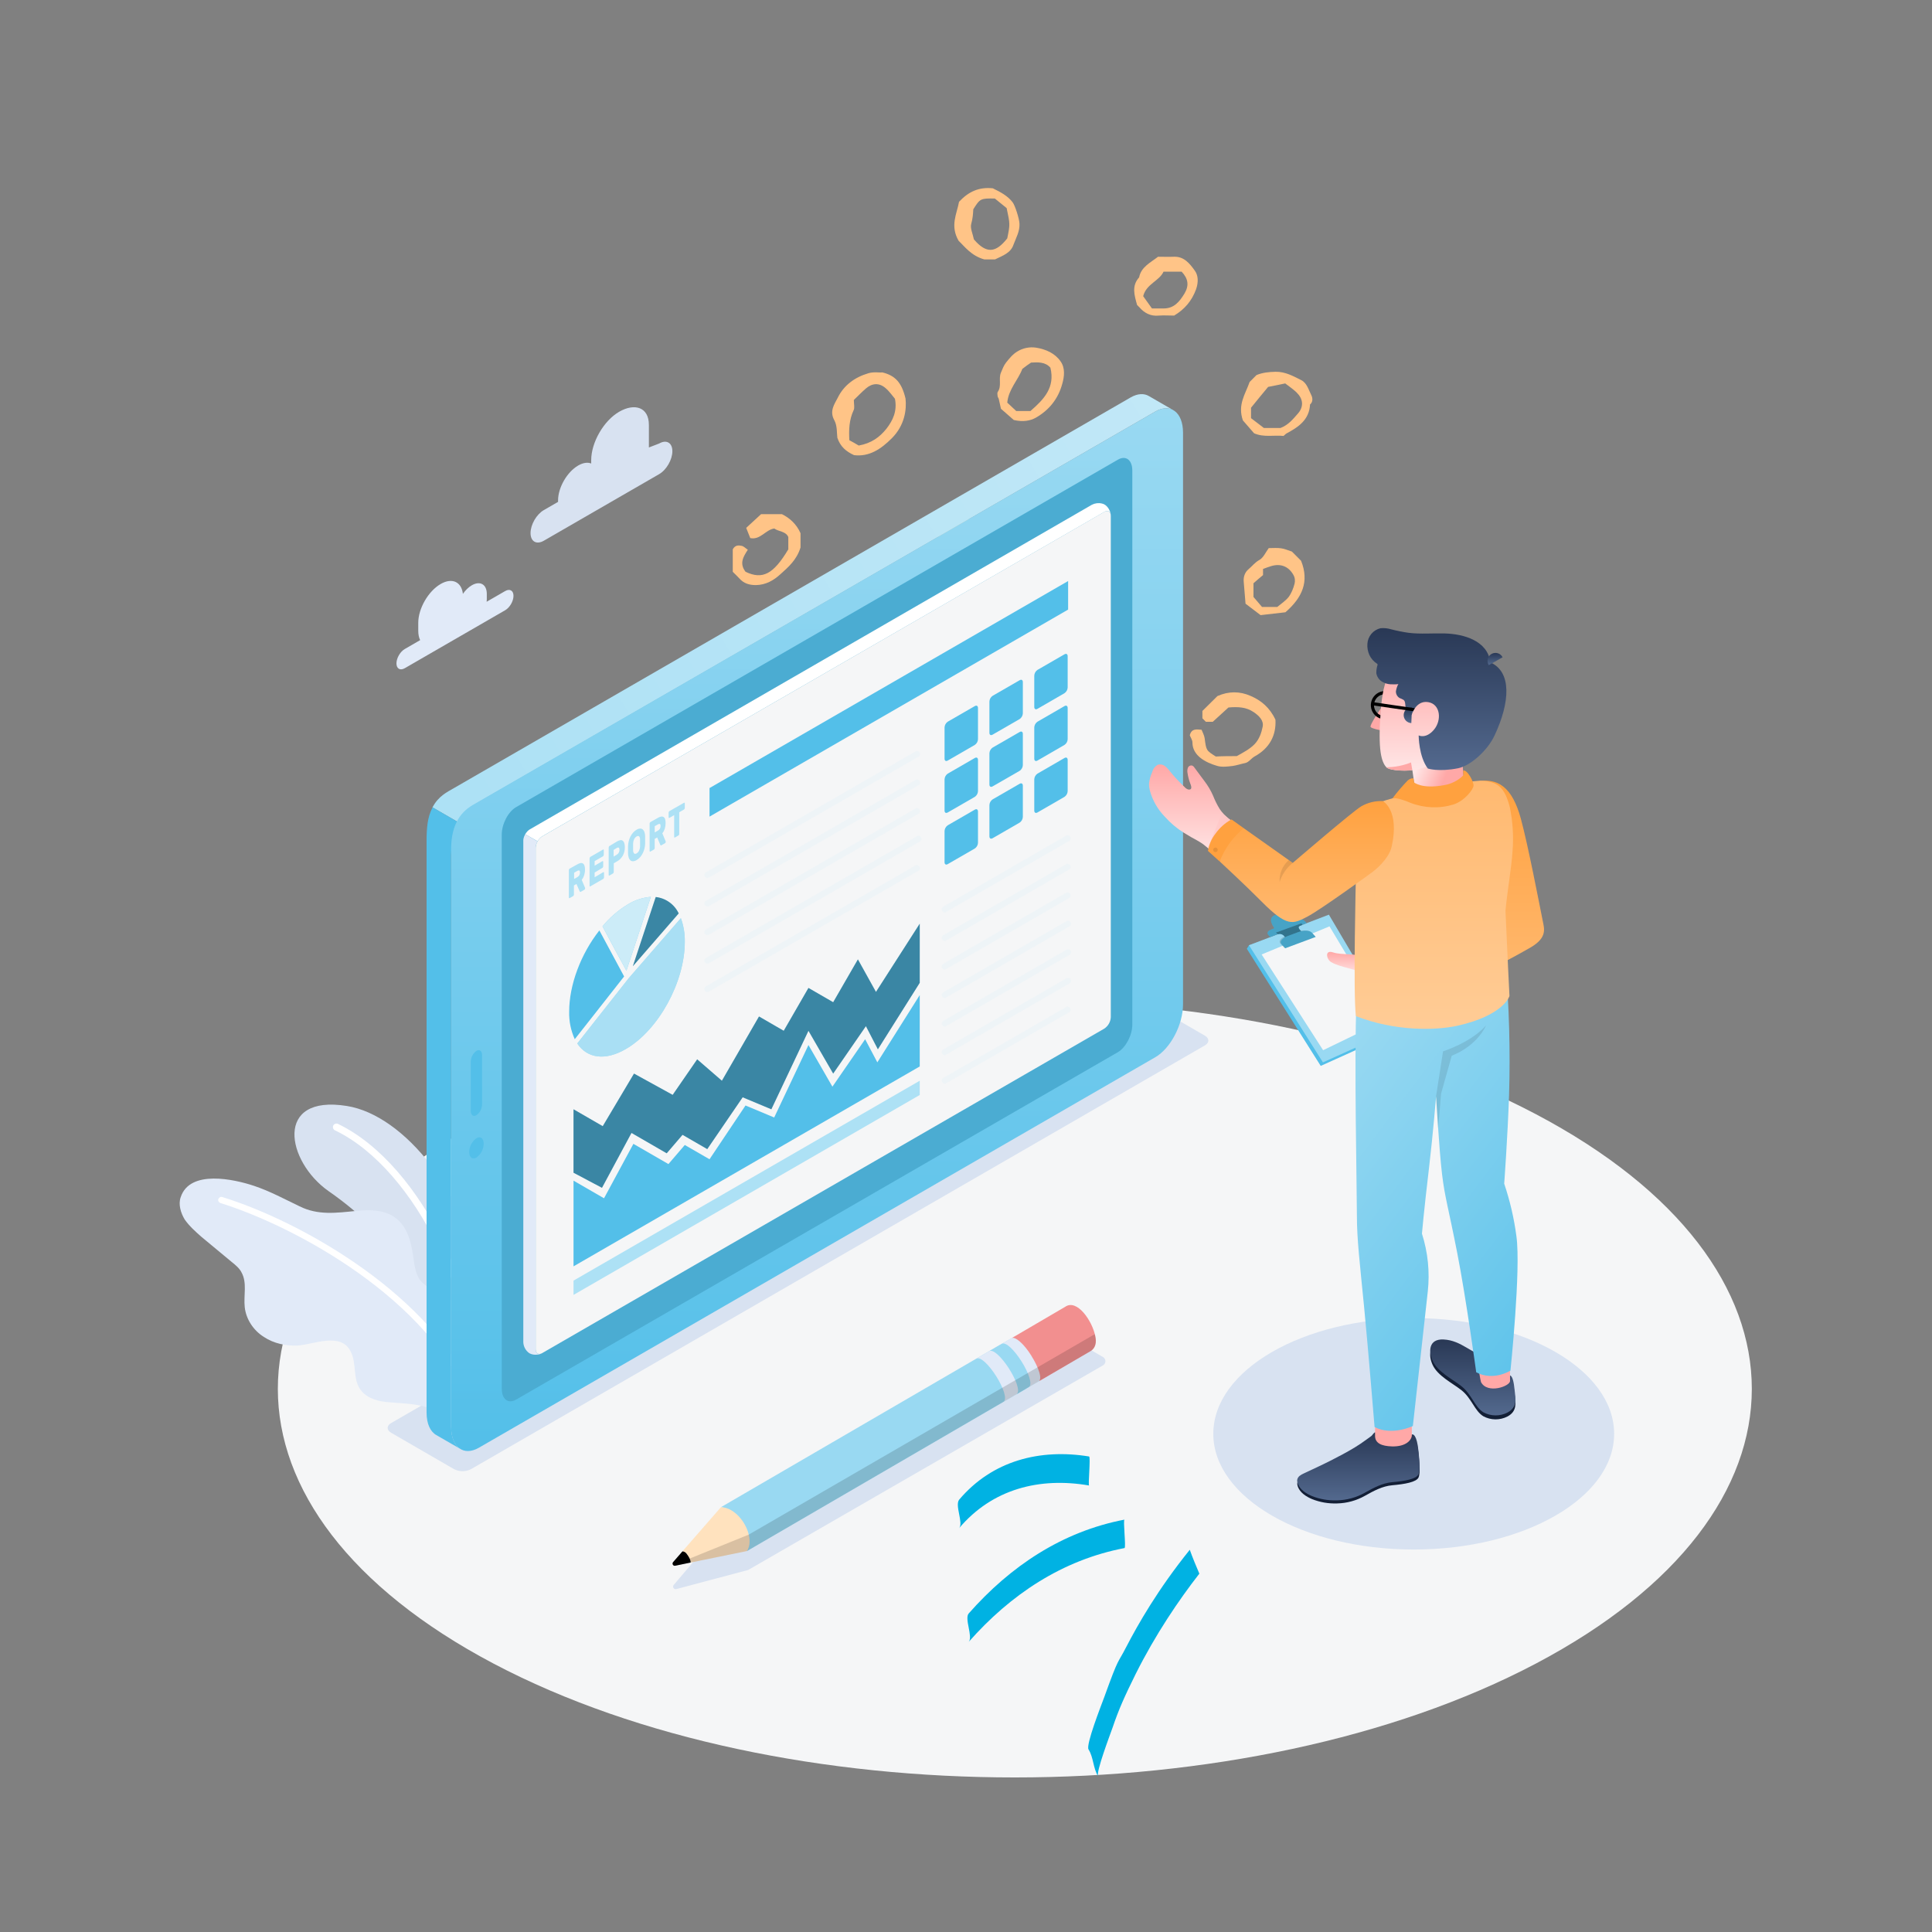 <svg width="1000" height="1000" viewBox="0 0 1000 1000" fill="none" xmlns="http://www.w3.org/2000/svg">
<rect x="0" y="0" width="1000" height="1000" fill="#808080" stroke="none"/>
<path fill-rule="evenodd" clip-rule="evenodd" d="M468.695 206.287C469.327 211.998 468.274 220.141 461.639 226.804C455.952 232.515 449.843 236.534 442.049 235.582C437.942 233.678 434.993 231.246 433.413 226.593C433.097 224.16 433.413 220.353 431.833 217.497C429.2 212.738 431.938 209.143 433.623 205.864C436.783 199.413 442.365 195.288 449.527 193.173C452.476 192.327 455.214 192.962 456.689 192.75C463.219 194.337 466.694 197.826 468.695 206.287ZM444.471 230.611C451.001 229.448 455.32 226.275 458.795 221.939C462.166 217.603 464.483 212.738 463.219 206.393C461.85 204.807 460.375 202.586 458.374 200.893C455.109 198.038 451.423 198.25 448.158 201.105C445.946 203.009 443.945 205.124 441.944 207.027C441.944 209.037 442.47 211.046 441.838 212.315C439.521 217.286 439.311 222.362 439.627 227.862C441.312 228.708 442.997 229.765 444.471 230.611Z" fill="#FFC487"/>
<path fill-rule="evenodd" clip-rule="evenodd" d="M640.159 391.363C643.529 389.459 646.689 387.873 649.322 385.229C651.85 382.585 652.903 379.306 653.535 376.24C654.272 372.961 651.639 370.423 648.796 368.519C645.004 365.981 640.896 365.77 635.841 366.193C633.419 368.413 630.575 370.952 627.731 373.596C626.573 373.596 625.309 373.596 624.15 373.596C623.518 372.961 622.886 372.326 622.36 371.798C622.36 370.529 622.36 369.259 622.36 367.99C624.993 365.346 627.731 362.703 630.154 360.27C635.946 357.732 641.634 357.732 647.216 360.164C652.692 362.491 657.221 366.193 660.17 372.538C660.592 380.576 657.221 387.238 649.322 391.574C647.637 392.526 646.268 394.641 644.477 394.959C642.371 395.382 640.264 396.122 638.158 396.439C635.525 396.756 632.576 397.179 630.048 396.439C623.834 394.641 617.199 391.046 617.199 384.277C617.199 383.008 616.251 381.739 615.83 380.576C616.778 376.98 619.305 377.509 621.939 377.72C622.465 379.095 623.308 380.576 623.518 382.056C624.361 388.402 624.256 388.402 629.311 391.574C632.997 391.363 636.789 391.363 640.159 391.363Z" fill="#FFC487"/>
<path fill-rule="evenodd" clip-rule="evenodd" d="M415.613 420.763C415.613 418.331 415.613 415.37 415.613 412.514C416.877 410.928 418.457 409.447 419.3 407.65C421.827 401.939 424.987 397.18 432.991 395.17C434.993 395.276 438.784 394.853 442.576 396.228C449 398.554 452.055 402.256 452.055 409.13C452.055 410.611 452.055 412.091 452.055 412.832C446.473 424.888 438.679 432.503 424.987 430.282C420.879 428.378 417.825 425.311 415.613 420.763ZM425.198 424.994C432.991 426.897 437.836 424.042 441.838 419.917C445.103 416.533 446.683 412.091 445.735 407.121C444.787 406.169 443.734 405.111 442.576 403.948C439.627 404.159 436.362 403.631 433.623 404.688C430.358 405.957 427.62 408.496 424.882 410.716C422.143 412.937 423.091 417.168 420.037 419.6C422.143 421.927 424.039 423.83 425.198 424.994Z" fill="#FFC487"/>
<path fill-rule="evenodd" clip-rule="evenodd" d="M540.314 411.563C542.21 407.226 544.738 403.842 547.792 400.881C553.795 394.959 560.536 393.689 568.224 396.439C568.646 396.545 569.067 396.439 570.12 396.439C571.805 398.449 573.701 400.669 575.492 402.89C575.492 407.015 575.492 410.716 575.492 414.206C572.648 421.292 567.909 426.157 560.536 429.33C558.008 429.33 554.743 429.33 551.162 429.33C547.581 426.792 543.79 424.253 540.314 421.821C540.314 417.696 540.314 414.418 540.314 411.563ZM553.269 424.253C555.691 424.253 557.798 424.253 560.536 424.253C562.958 422.138 565.591 419.706 568.435 417.273C568.856 413.36 569.278 409.553 569.699 406.169C564.433 401.198 564.433 401.198 555.586 403.102C553.479 405.534 551.268 408.178 549.267 410.505C549.267 413.572 549.267 416.11 549.267 418.648C550.53 420.552 552.005 422.561 553.269 424.253Z" fill="#FFC487"/>
<path fill-rule="evenodd" clip-rule="evenodd" d="M524.727 217.392C522.831 215.7 520.303 213.479 518.091 211.575C517.67 209.46 517.249 207.979 516.933 206.393C516.827 206.076 516.512 205.653 516.406 205.335C516.301 204.489 516.09 203.432 516.406 202.903C518.618 199.73 516.722 196.029 518.091 192.856C518.829 191.058 519.566 189.154 520.724 187.674C522.41 185.559 524.2 183.338 526.517 181.963C529.361 180.165 532.836 179.425 536.312 179.953C541.367 180.8 546.002 182.809 548.951 187.039C551.373 190.423 550.952 194.865 549.793 198.778C547.687 206.499 542.947 212.315 536.101 216.228C533.363 217.709 529.782 218.555 524.727 217.392ZM529.15 190.952C526.938 196.769 521.988 201.528 521.356 208.402C522.831 209.777 524.411 211.258 525.99 212.738C528.413 212.738 531.046 212.738 533.363 212.738C540.314 206.71 546.212 200.576 543.685 190.318C541.051 187.251 537.155 187.462 533.679 187.674C532.204 188.626 530.941 189.577 529.15 190.952Z" fill="#FFC487"/>
<path fill-rule="evenodd" clip-rule="evenodd" d="M515.037 134.266C513.141 134.266 510.824 134.266 509.455 134.266C502.609 132.363 499.133 127.392 496.184 124.642C491.656 116.816 495.237 110.788 496.395 104.443C501.345 99.155 506.717 96.722 513.878 97.463C517.986 99.472 521.567 101.376 524.095 104.654C525.359 106.24 527.57 113.115 527.676 115.759C527.886 119.672 525.99 122.95 524.621 126.546C523.252 130.776 519.461 132.151 515.037 134.266ZM514.932 102.75C507.559 102.645 507.243 102.75 503.768 108.356C503.662 110.788 503.452 113.22 502.714 115.864C502.082 118.085 503.452 120.835 504.084 123.902C510.613 131.517 515.458 130.882 521.356 123.373C522.831 116.076 522.831 116.076 521.04 107.721C519.145 106.135 516.933 104.337 514.932 102.75Z" fill="#FFC487"/>
<path fill-rule="evenodd" clip-rule="evenodd" d="M539.261 342.397C539.472 338.801 543.263 335.946 540.42 332.139C540.946 330.658 541.473 328.966 542.21 326.639C544.316 324.841 546.844 322.515 549.056 320.611C555.586 320.188 561.168 320.823 566.855 322.938C574.017 325.582 576.861 328.754 576.861 335.946C576.861 337.215 576.861 338.484 576.861 339.542C574.438 345.676 570.542 350.646 564.749 353.396C559.061 356.146 552.953 354.982 547.476 353.502C543.369 350.329 540.946 346.31 539.261 342.397ZM560.22 350.752C566.013 347.896 569.699 344.089 572.016 337.109C573.175 331.927 568.962 329.072 562.958 326.745C559.588 326.428 555.586 326.639 551.584 328.543C550.109 331.081 548.529 333.725 546.634 336.898C546.634 338.801 546.634 341.34 546.634 344.195C548.424 346.31 550.32 348.637 552.005 350.646C555.481 350.752 558.324 350.752 560.22 350.752Z" fill="#FFC487"/>
<path fill-rule="evenodd" clip-rule="evenodd" d="M379.277 284.336C380.541 282.01 382.332 282.221 383.911 282.538C384.965 282.75 385.807 283.702 387.071 284.548C384.754 288.143 382.542 291.633 385.913 295.97C394.654 300.094 400.236 297.344 408.03 284.336C408.03 282.433 408.03 280.317 408.03 277.991C406.766 274.924 403.08 275.241 400.763 273.549C396.234 274.183 393.601 279.577 388.335 278.52C387.703 276.933 387.071 275.241 386.229 273.232C388.967 270.693 391.6 268.261 393.917 266.146C397.919 266.146 401.184 266.146 404.765 266.146C408.767 268.155 412.243 271.222 414.349 275.981C414.349 278.414 414.349 281.375 414.349 283.384C412.348 289.836 408.135 293.431 404.028 297.133C400.447 300.411 396.445 302.738 391.284 302.844C387.808 302.844 384.965 301.998 382.648 299.354C381.7 298.296 380.541 297.239 379.277 295.97C379.277 292.268 379.277 288.355 379.277 284.336Z" fill="#FFC487"/>
<path fill-rule="evenodd" clip-rule="evenodd" d="M649.112 224.266C646.794 221.622 644.583 219.084 643.319 217.603C640.475 209.46 644.583 204.066 646.794 197.721C647.742 196.769 649.217 195.288 650.375 194.125C653.746 192.75 656.905 192.539 660.17 192.433C665.226 192.327 669.333 194.654 673.546 196.769C676.495 198.25 677.338 201.845 678.812 204.701C679.339 205.758 679.76 207.979 678.075 209.354C677.654 217.392 671.966 221.093 665.858 224.372C665.331 224.689 664.91 225.218 664.383 225.641C659.433 225.112 654.167 226.487 649.112 224.266ZM656.379 200.259C653.43 203.855 650.375 207.45 647.532 211.046C647.532 212.844 647.532 214.43 647.532 216.44C649.849 218.132 652.166 220.036 654.167 221.516C657.643 221.516 660.486 221.516 662.803 221.516C666.911 219.93 669.228 216.969 671.65 214.219C674.599 211.046 674.705 207.133 671.861 203.96C670.071 201.845 667.648 200.365 665.226 198.461C662.593 198.99 659.854 199.624 656.379 200.259Z" fill="#FFC487"/>
<path fill-rule="evenodd" clip-rule="evenodd" d="M473.962 381.845C474.383 379.412 474.909 378.037 474.804 376.768C474.593 374.547 475.541 372.644 476.7 371.269C479.965 367.779 483.23 364.606 488.285 362.914C496.711 360.27 505.769 364.712 509.35 372.221C509.771 373.067 509.982 374.124 509.982 375.076C510.087 377.614 509.982 380.153 509.982 382.691C503.346 394.641 497.764 399.189 485.02 397.603C476.911 394.641 475.541 387.767 473.962 381.845ZM491.55 395.064C493.235 394.113 494.71 393.372 495.974 392.526C498.186 391.151 500.713 390.094 502.293 388.19C504.084 385.969 505.137 383.114 506.295 380.47C507.349 377.932 504.821 375.922 505.031 373.49C505.031 373.067 505.031 373.278 505.031 373.49C501.135 366.933 495.237 366.827 489.76 367.356C483.862 369.683 481.229 374.019 482.598 379.518C483.546 383.219 483.44 386.71 483.651 390.411C483.651 391.046 483.756 391.574 483.756 391.68C485.02 393.161 485.968 394.324 486.705 395.17C488.601 395.064 490.286 395.064 491.55 395.064Z" fill="#FFC487"/>
<path fill-rule="evenodd" clip-rule="evenodd" d="M516.406 285.605C513.352 290.47 509.876 294.7 504.821 297.239C500.081 299.671 495.131 301.998 489.339 299.248C486.916 296.498 484.494 293.854 483.019 292.268C480.913 285.394 484.283 281.163 486.284 276.722C487.759 273.443 501.556 266.675 506.611 268.79C509.455 269.953 512.615 271.116 514.616 273.866C516.301 276.193 516.406 278.731 516.301 281.375C516.406 282.75 516.406 284.23 516.406 285.605ZM511.14 285.817C511.14 282.961 511.14 280.212 511.14 277.568C509.455 276.616 507.98 275.77 506.717 274.924C502.82 274.501 499.133 274.712 496.5 277.885C492.814 282.327 490.392 287.192 491.34 293.326C491.866 293.854 492.393 294.383 493.025 295.018C501.24 296.075 507.454 293.008 511.14 285.817Z" fill="#FFC487"/>
<path fill-rule="evenodd" clip-rule="evenodd" d="M656.695 283.702C659.012 283.702 661.118 283.49 663.119 283.807C664.804 284.019 666.49 284.759 668.701 285.5C670.071 286.874 671.861 288.672 673.441 290.259C677.759 301.046 674.073 309.295 665.331 316.91C661.539 317.333 657.011 317.861 652.482 318.39C649.849 316.381 647.426 314.583 644.688 312.468C644.372 308.66 644.056 304.853 643.74 301.046C643.529 298.508 644.372 296.181 646.268 294.595C648.164 293.008 649.533 291.105 651.85 289.836C653.956 288.672 655.115 285.817 656.695 283.702ZM661.118 314.16C663.119 312.468 665.436 310.987 667.016 308.978C668.491 306.968 669.439 304.536 670.071 302.103C670.387 300.729 670.387 299.036 669.333 297.344C666.911 293.22 662.803 291.422 657.643 293.114C656.379 293.537 655.115 293.96 653.746 294.489C653.746 295.335 653.746 296.181 653.746 297.662C652.271 298.931 650.27 300.517 648.796 301.892C648.796 304.959 648.796 307.497 648.796 308.978C650.586 311.093 651.955 312.679 653.219 314.16C655.747 314.16 658.064 314.16 661.118 314.16Z" fill="#FFC487"/>
<path fill-rule="evenodd" clip-rule="evenodd" d="M607.72 163.35C605.192 163.35 602.454 163.138 599.821 163.35C595.608 163.773 592.343 162.08 589.71 159.013C589.289 158.59 588.868 158.167 588.552 157.85C587.182 152.88 585.603 148.015 589.605 143.573C590.658 138.179 595.292 136.064 599.4 132.891C601.822 132.891 604.771 132.997 607.615 132.891C612.881 132.68 615.83 136.487 618.358 139.977C620.253 142.515 620.359 146.005 619.095 149.707C616.883 155.735 613.197 160.071 607.72 163.35ZM611.617 140.612C608.668 140.612 605.719 140.612 602.243 140.612C600.032 145.477 593.291 146.957 591.711 153.303C593.291 155.523 594.871 157.744 596.24 159.648C598.873 159.648 600.769 159.648 602.559 159.648C607.825 159.542 610.564 156.052 613.092 151.928C615.514 147.803 615.093 144.313 611.617 140.612Z" fill="#FFC487"/>
<path fill-rule="evenodd" clip-rule="evenodd" d="M437.731 322.938C439.837 322.938 442.997 322.938 446.157 322.938C450.369 325.053 453.74 328.12 456.162 333.302C455.741 335.417 455.214 338.378 454.688 341.34C451.107 344.935 447.631 348.425 444.05 352.021C441.628 352.444 439.311 353.079 436.994 353.29C434.677 353.502 432.359 353.29 430.253 353.184C424.566 351.704 421.722 347.791 420.985 341.022C424.144 334.571 427.093 326.428 437.731 322.938ZM438.889 349.483C449.527 343.56 447.947 342.926 451.001 335.206C449.211 332.879 447.315 330.341 445.946 328.543C442.365 327.274 440.048 328.543 438.257 330.023C434.571 333.196 431.833 337.215 429.2 341.34C428.041 343.243 428.252 344.724 428.252 346.099C429.41 347.473 430.358 348.531 431.201 349.483C434.045 349.483 436.467 349.483 438.889 349.483Z" fill="#FFC487"/>
<path fill-rule="evenodd" clip-rule="evenodd" d="M580.863 273.443C578.757 271.751 576.65 270.059 574.649 268.473C574.438 267.098 574.544 265.934 574.122 265.194C572.753 262.867 572.859 260.646 574.017 258.32C574.965 256.31 575.702 254.195 578.651 254.618C579.283 254.724 580.652 253.349 580.652 252.609C580.968 246.792 585.076 244.677 589.605 242.668C589.815 242.562 589.921 242.35 590.026 242.245C596.977 241.081 601.611 244.148 604.666 250.811C605.087 255.993 603.718 261.387 600.769 266.252C599.4 268.473 596.977 270.376 594.555 271.751C590.658 273.866 586.129 273.972 580.863 273.443ZM583.601 269.424C589.289 271.011 593.712 268.79 596.556 264.348C598.768 260.964 600.348 256.839 599.716 253.455C598.241 251.551 597.399 250.388 596.556 249.436C592.132 249.225 589.921 252.397 587.393 254.724C585.813 254.724 584.655 254.724 583.285 254.724C582.022 257.051 580.863 259.272 579.705 261.493C579.705 263.29 579.705 265.194 579.705 267.098C581.074 267.944 582.443 268.79 583.601 269.424Z" fill="#FFC487"/>
<path d="M255.441 861.066C404.468 939.647 645.943 939.647 794.97 861.066C943.997 782.485 943.997 655.276 794.97 576.695C645.943 498.114 404.468 498.114 255.441 576.695C106.6 655.276 106.6 782.485 255.441 861.066Z" fill="#F5F6F7"/>
<path d="M731.739 802.031C789.031 802.031 835.475 775.216 835.475 742.138C835.475 709.06 789.031 682.245 731.739 682.245C674.448 682.245 628.004 709.06 628.004 742.138C628.004 775.216 674.448 802.031 731.739 802.031Z" fill="#D8E2F1"/>
<path d="M202.48 741.609L234.994 760.417C236.358 761.117 237.87 761.482 239.403 761.482C240.936 761.482 242.448 761.117 243.812 760.417L623.613 541.124C626.057 539.72 626.057 537.441 623.613 536.038L591.082 517.246C589.718 516.554 588.21 516.193 586.681 516.193C585.152 516.193 583.644 516.554 582.28 517.246L202.48 736.556C200.036 737.926 200.036 740.205 202.48 741.609Z" fill="#D8E2F1"/>
<path d="M570.937 702.41L556.34 693.989C554.991 693.202 553.459 692.788 551.898 692.788C550.337 692.788 548.804 693.202 547.456 693.989L365.812 800.25L348.704 820.38C348.524 820.594 348.417 820.859 348.398 821.139C348.378 821.418 348.448 821.695 348.597 821.932C348.746 822.169 348.966 822.353 349.225 822.457C349.485 822.56 349.771 822.579 350.042 822.51L387.279 812.602L570.937 706.687C571.311 706.469 571.62 706.157 571.836 705.782C572.051 705.406 572.164 704.981 572.164 704.549C572.164 704.116 572.051 703.691 571.836 703.316C571.62 702.941 571.311 702.629 570.937 702.41Z" fill="#D8E2F1"/>
<path fill-rule="evenodd" clip-rule="evenodd" d="M261.48 305.925L251.888 311.462C251.937 311.034 251.969 310.61 251.969 310.192V307.414C251.969 302.469 248.499 300.465 244.217 302.937C242.483 303.939 240.885 305.526 239.596 307.381C238.894 301.164 234.014 298.849 228.09 302.268C221.684 305.967 216.491 314.962 216.491 322.359V326.517C216.491 328.433 216.846 330.046 217.472 331.333L209.507 335.932C207.13 337.304 205.205 340.639 205.205 343.381C205.205 346.124 207.13 347.236 209.507 345.864L261.48 315.858C263.856 314.486 265.782 311.151 265.782 308.407C265.782 305.665 263.856 304.553 261.48 305.925Z" fill="#E1EAF8"/>
<path fill-rule="evenodd" clip-rule="evenodd" d="M341.154 229.573L335.864 231.607V219.952C335.864 210.714 328.493 208.499 320.491 213.117C312.491 217.738 306.004 228.972 306.004 238.211V239.904C304.188 239.18 301.844 239.461 299.281 240.941C293.523 244.265 288.855 252.35 288.855 258.998V259.768L281.478 264.027C277.686 266.216 274.613 271.541 274.613 275.919C274.613 280.298 277.686 282.073 281.478 279.882L341.154 245.428C344.946 243.238 348.021 237.915 348.021 233.537C348.021 229.158 344.946 227.383 341.154 229.573Z" fill="#D8E2F1"/>
<path d="M238.702 734.35L249.289 729.569C249.289 729.569 252.705 691.317 249.289 665.702C242.459 618.229 209.33 577.245 179.617 572.464C141.706 566.316 148.195 601.152 170.054 616.521C204.548 640.429 231.871 677.314 238.702 734.35Z" fill="#D8E2F1"/>
<path d="M242.801 718.982C242.459 718.982 242.459 718.982 242.801 718.982C241.434 718.641 241.093 717.958 241.093 716.933C248.607 677.998 216.161 605.593 173.469 585.102C172.445 584.76 172.103 583.394 172.445 582.711C172.786 581.686 174.152 581.345 174.835 581.686C219.235 602.861 252.363 677.315 244.508 717.616C244.508 718.641 243.484 718.982 242.801 718.982Z" fill="white"/>
<path d="M249.289 729.566C249.972 723.76 250.314 715.564 250.655 713.514C250.997 706.342 249.972 699.17 247.581 692.339C244.166 683.459 238.018 675.604 229.822 670.823C225.382 668.09 220.259 666.383 217.185 662.284C214.794 658.528 214.453 654.088 213.77 649.648C212.745 642.475 210.696 634.962 204.89 630.522C199.084 626.082 191.57 626.082 184.398 626.765C174.152 627.79 164.589 629.156 155.026 624.374C147.171 620.617 139.657 616.519 131.46 613.787C121.214 610.371 98.332 605.248 93.55 619.593C92.184 623.35 93.55 627.79 95.599 631.205C97.99 634.62 101.064 637.352 104.138 640.085C109.602 644.525 114.725 648.965 120.19 653.404C121.897 654.771 123.947 656.478 124.971 658.527C128.045 663.992 125.996 670.481 126.679 676.629C127.362 682.776 131.119 688.582 136.583 691.998C141.706 695.413 148.195 696.779 154.343 696.438C162.54 695.755 176.201 689.607 181.324 699.17C183.032 702.244 183.373 706.001 183.715 709.757C184.056 713.514 184.739 717.271 187.13 720.003C190.545 724.102 196.351 725.468 201.474 725.81C208.988 726.493 216.502 726.493 223.333 729.225C226.065 730.249 228.114 734.006 229.822 736.397C235.628 735.031 241.434 732.64 249.289 729.566Z" fill="#E1EAF8"/>
<path d="M244.509 726.494C244.851 726.494 245.192 726.494 245.192 726.494C246.217 726.152 246.558 725.127 246.217 724.103C224.7 670.824 156.052 632.23 115.068 619.594C114.043 619.252 113.36 619.935 113.019 620.618C112.677 621.643 113.36 622.326 114.043 622.668C154.344 635.304 221.968 672.873 242.801 725.127C243.484 726.152 243.826 726.494 244.509 726.494Z" fill="white"/>
<path d="M538.357 714.578L535.335 716.329L531.719 718.459L386.619 802.857C387.742 800.314 386.817 795.245 384.191 790.39C381.136 784.743 376.48 780.284 373.127 780.135L517.253 696.299L524.206 692.319C519.863 695.126 533.948 717.402 538.357 714.578Z" fill="#99D9F2"/>
<path d="M523.759 692.517C525.675 691.312 529.044 694.895 532.264 699.436C536.557 705.48 540.058 713.472 537.531 715.057L532.577 717.947L530.794 718.955C533.32 717.303 529.82 709.36 525.526 703.333C522.438 698.974 518.921 695.638 516.956 696.464L523.759 692.517Z" fill="#E1EAF8"/>
<path d="M518.408 695.621C522.85 692.83 536.92 715.222 532.477 718.012L525.74 721.942C530.182 719.152 516.13 696.777 511.688 699.567L518.408 695.621Z" fill="#99D9F2"/>
<path d="M505.265 703.283L511.87 699.403C516.196 696.629 530.034 718.112 526.319 721.563L526.088 721.745L519.367 725.609C523.776 722.736 509.674 700.46 505.265 703.283Z" fill="#E1EAF8"/>
<path d="M373.127 780.12L353.229 802.958L373.127 780.12Z" fill="#F5F6F7"/>
<path d="M353.229 802.988L348.407 808.536L353.229 802.988Z" fill="#D8E2F1"/>
<path d="M383.497 786.131C380.723 782.663 376.991 780.153 373.16 780.12L353.229 802.958C354.029 803.087 354.762 803.483 355.309 804.08C357.654 807.218 357.439 808.77 357.439 808.77L386.618 802.825C389.491 798.417 387.543 791.233 383.497 786.131Z" fill="#FFE2BE"/>
<path d="M355.309 804.111C355.067 803.782 354.754 803.511 354.395 803.317C354.035 803.122 353.637 803.01 353.229 802.988L348.407 808.536C348.243 808.715 348.14 808.942 348.113 809.183C348.087 809.424 348.138 809.668 348.26 809.878C348.381 810.088 348.567 810.254 348.79 810.351C349.012 810.449 349.26 810.472 349.497 810.419L357.44 808.767C357.44 808.767 357.786 807.265 355.309 804.111Z" fill="black"/>
<path d="M564.81 699.138L538.39 714.594C538.245 714.676 538.089 714.737 537.927 714.776C539.727 712.662 536.375 705.166 532.296 699.436C529.324 695.258 525.79 692.021 523.792 692.517L551.369 676.383C557.413 672.172 565.372 683.583 566.957 691.74C567.634 694.828 567.04 697.553 564.81 699.138Z" fill="#F28F8F"/>
<path opacity="0.15" d="M564.81 699.138C567.04 697.486 567.552 694.828 566.924 691.74C566.924 691.36 566.742 690.964 566.643 690.567L387.543 794.319L348.489 810.138C348.622 810.263 348.783 810.354 348.958 810.403C349.134 810.452 349.318 810.458 349.497 810.419L357.439 808.768L386.618 802.823L564.81 699.138Z" fill="black"/>
<path d="M607.1 212.182C604.623 210.845 601.419 211.043 597.919 213.058L247.875 415.128C243.665 417.826 240.246 421.593 237.967 426.043L223.865 417.886C226.953 412.024 231.329 410.025 235.143 407.813L585.22 205.709C588.886 203.612 592.205 203.513 594.715 205.032L607.1 212.182Z" fill="url(#paint0_linear)"/>
<path d="M225.846 742.796C222.758 741.062 220.793 736.967 220.793 731.138V435.29C220.793 428.685 221.255 422.757 223.914 417.885L238.016 426.043C237.653 426.703 237.306 427.397 236.959 428.107C236.612 428.817 236.447 429.246 236.233 429.758C236.185 429.84 236.152 429.929 236.134 430.022C235.846 430.675 235.593 431.342 235.374 432.02C235.126 432.714 234.912 433.424 234.73 434.118C234.564 434.659 234.432 435.211 234.334 435.769C233.795 438.008 233.517 440.302 233.508 442.605V738.437C233.508 744.332 235.506 748.46 238.627 750.161L225.846 742.796Z" fill="#53BFE9"/>
<path d="M597.919 213.042L244.704 416.665C236.761 421.255 233.492 429.132 233.492 439.783V738.455C233.492 749.056 239.932 753.911 247.875 749.337L597.952 547.234C605.894 542.659 612.334 530.341 612.334 519.756V223.908C612.301 213.323 605.795 208.452 597.919 213.042Z" fill="url(#paint1_linear)"/>
<path d="M578.631 544.591L267.162 724.419C263.05 726.796 259.714 724.27 259.714 718.771V432.005C259.714 426.506 263.017 420.132 267.162 417.754L578.631 237.927C582.743 235.549 586.079 238.076 586.079 243.575V530.34C586.079 535.839 582.677 542.213 578.631 544.591Z" fill="#53BFE9"/>
<path opacity="0.1" d="M578.631 544.591L267.162 724.419C263.05 726.796 259.714 724.27 259.714 718.771V432.005C259.714 426.506 263.017 420.132 267.162 417.754L578.631 237.927C582.743 235.549 586.079 238.076 586.079 243.575V530.34C586.079 535.839 582.677 542.213 578.631 544.591Z" fill="black"/>
<path d="M250.351 591.982C250.328 593.386 249.977 594.765 249.326 596.009C248.675 597.253 247.743 598.328 246.603 599.148C244.539 600.337 242.854 599.066 242.854 596.308C242.878 594.904 243.229 593.525 243.88 592.281C244.531 591.037 245.463 589.962 246.603 589.141C248.667 587.919 250.351 589.191 250.351 591.982Z" fill="#53BFE9"/>
<path d="M246.603 543.915C245.714 544.552 244.986 545.389 244.478 546.359C243.971 547.328 243.697 548.403 243.68 549.497V575.026C243.68 577.172 244.985 578.163 246.603 577.222C247.488 576.586 248.212 575.751 248.717 574.784C249.221 573.818 249.493 572.747 249.509 571.657V546.128C249.509 543.981 248.205 542.99 246.603 543.915Z" fill="#53BFE9"/>
<path d="M574.915 266.393C574.684 264.61 573.264 263.966 571.613 264.957L280.653 432.878C279.658 433.529 278.832 434.406 278.242 435.438L271.851 431.805C272.158 431.275 272.523 430.782 272.941 430.335L273.255 430.021C273.56 429.73 273.898 429.475 274.262 429.262L565.14 261.274C566.723 260.444 568.551 260.21 570.292 260.614C570.804 260.71 571.296 260.894 571.745 261.159C571.954 261.279 572.153 261.418 572.339 261.572C572.476 261.663 572.599 261.774 572.703 261.902C572.803 261.977 572.892 262.066 572.967 262.166C573.139 262.337 573.294 262.525 573.429 262.728C573.554 262.886 573.67 263.051 573.776 263.223C574.022 263.602 574.227 264.006 574.387 264.428C574.497 264.658 574.591 264.895 574.668 265.138C574.668 265.32 574.75 265.485 574.8 265.683C574.854 265.917 574.893 266.154 574.915 266.393Z" fill="white"/>
<path d="M279.15 700.82C278.027 700.82 277.251 699.928 277.251 698.376V438.791C277.299 437.624 277.64 436.488 278.242 435.488L271.851 431.806C271.463 432.464 271.174 433.176 270.993 433.919C270.93 434.197 270.886 434.478 270.861 434.761C270.852 434.899 270.852 435.037 270.861 435.174V694.694C270.9 695.842 271.211 696.964 271.767 697.969C272.324 698.973 273.111 699.832 274.064 700.473C275.27 701.092 276.633 701.333 277.978 701.167C278.922 701.121 279.841 700.843 280.653 700.358C280.195 700.627 279.68 700.785 279.15 700.82Z" fill="#E1EAF8"/>
<path d="M574.949 266.936C574.949 264.756 573.413 263.881 571.547 264.954L280.653 432.892C279.664 433.539 278.84 434.41 278.249 435.434C277.659 436.458 277.317 437.607 277.251 438.787V698.372C277.251 700.552 278.787 701.427 280.653 700.354L571.547 532.433C572.537 531.783 573.361 530.909 573.952 529.882C574.543 528.855 574.884 527.704 574.949 526.521V266.936Z" fill="#F5F6F7"/>
<path d="M323.042 505.408L306.908 525.934L297.496 537.889C295.463 533.408 294.475 528.524 294.606 523.605C294.606 509.817 300.567 493.882 310.228 481.58L312.358 485.543L323.042 505.408Z" fill="#53BFE9"/>
<path d="M336.864 464.222L324.231 502.45L318.468 491.849L311.863 479.48C315.577 474.94 320.046 471.075 325.073 468.053C328.644 465.859 332.685 464.546 336.864 464.222Z" fill="#53BFE9"/>
<path d="M351.296 472.776L327.567 500.105L339.407 464.289C341.948 464.572 344.374 465.501 346.455 466.987C348.536 468.472 350.203 470.465 351.296 472.776Z" fill="#53BFE9"/>
<path d="M354.451 487.539C354.451 508.395 340.745 533.297 323.885 543.006C313.416 549.067 304.069 547.96 298.785 540.117L325.338 506.43L325.487 506.248L352.42 475.237C353.849 479.177 354.538 483.348 354.451 487.539Z" fill="#53BFE9"/>
<path opacity="0.7" d="M336.864 464.222L324.231 502.45L318.468 491.849L311.863 479.48C315.577 474.94 320.046 471.075 325.073 468.053C328.644 465.859 332.685 464.546 336.864 464.222Z" fill="white"/>
<path opacity="0.3" d="M351.296 472.776L327.567 500.105L339.407 464.289C341.948 464.572 344.374 465.501 346.455 466.987C348.536 468.472 350.203 470.465 351.296 472.776Z" fill="black"/>
<path opacity="0.5" d="M354.451 487.539C354.451 508.395 340.745 533.297 323.885 543.006C313.416 549.067 304.069 547.96 298.785 540.117L325.338 506.43L325.487 506.248L352.42 475.237C353.849 479.177 354.538 483.348 354.451 487.539Z" fill="white"/>
<path d="M298.818 447.395C299.325 447.079 299.884 446.855 300.469 446.735C300.897 446.641 301.345 446.712 301.724 446.933C302.114 447.193 302.395 447.586 302.517 448.039C302.722 448.702 302.817 449.393 302.797 450.087C302.81 451.095 302.659 452.099 302.351 453.059C302.08 453.918 301.661 454.722 301.113 455.437L302.863 459.615C302.88 459.685 302.88 459.759 302.863 459.829C302.862 459.968 302.828 460.103 302.764 460.226C302.721 460.333 302.646 460.425 302.55 460.49L300.618 461.596C300.436 461.712 300.304 461.712 300.221 461.596C300.137 461.517 300.07 461.422 300.023 461.316L298.372 457.551L297.067 458.31V462.983C297.068 463.15 297.029 463.315 296.952 463.462C296.895 463.594 296.804 463.708 296.687 463.793L294.821 464.866C294.785 464.898 294.738 464.916 294.689 464.916C294.641 464.916 294.594 464.898 294.557 464.866C294.515 464.819 294.484 464.764 294.464 464.704C294.444 464.645 294.436 464.582 294.442 464.519V450.417C294.438 450.25 294.478 450.085 294.557 449.938C294.603 449.8 294.697 449.683 294.821 449.608L298.818 447.395ZM297.166 454.942L298.818 454.017C299.212 453.785 299.55 453.469 299.808 453.092C300.077 452.644 300.209 452.128 300.188 451.606C300.188 450.995 300.056 450.648 299.808 450.566C299.637 450.531 299.461 450.532 299.29 450.568C299.12 450.605 298.959 450.678 298.818 450.78L297.166 451.705V454.942Z" fill="#ADE1F5"/>
<path d="M312.259 451.424C312.297 451.395 312.343 451.379 312.391 451.379C312.439 451.379 312.486 451.395 312.523 451.424C312.565 451.471 312.597 451.526 312.617 451.586C312.637 451.645 312.644 451.708 312.639 451.771V454.099C312.638 454.266 312.599 454.43 312.523 454.578C312.468 454.711 312.376 454.825 312.259 454.908L305.538 458.789C305.502 458.821 305.455 458.839 305.406 458.839C305.358 458.839 305.311 458.821 305.274 458.789C305.23 458.744 305.196 458.689 305.176 458.629C305.156 458.569 305.15 458.505 305.159 458.442V444.34C305.16 444.174 305.199 444.01 305.274 443.861C305.33 443.729 305.421 443.614 305.538 443.531L312.144 439.716C312.181 439.687 312.228 439.671 312.276 439.671C312.324 439.671 312.37 439.687 312.408 439.716C312.45 439.763 312.482 439.818 312.501 439.878C312.521 439.937 312.529 440.001 312.523 440.063V442.391C312.523 442.558 312.483 442.722 312.408 442.87C312.352 443.003 312.261 443.117 312.144 443.201L307.784 445.711V448.072L311.83 445.727C311.866 445.695 311.913 445.677 311.962 445.677C312.011 445.677 312.058 445.695 312.094 445.727C312.139 445.772 312.172 445.827 312.192 445.887C312.212 445.947 312.218 446.011 312.21 446.074V448.386C312.211 448.552 312.171 448.717 312.094 448.865C312.043 449 311.95 449.115 311.83 449.195L307.784 451.622V454.066L312.259 451.424Z" fill="#ADE1F5"/>
<path d="M319.41 435.508C319.916 435.197 320.476 434.985 321.061 434.88C321.49 434.796 321.936 434.885 322.299 435.128C322.682 435.417 322.96 435.823 323.092 436.284C323.318 436.971 323.43 437.691 323.422 438.414C323.431 439.226 323.342 440.035 323.158 440.825C322.979 441.538 322.713 442.225 322.365 442.873C322.023 443.473 321.607 444.028 321.127 444.524C320.641 445.025 320.084 445.453 319.476 445.796L317.676 446.836V451.294C317.669 451.46 317.629 451.623 317.56 451.773C317.507 451.913 317.408 452.029 317.279 452.104L315.43 453.177C315.394 453.209 315.347 453.227 315.298 453.227C315.249 453.227 315.202 453.209 315.166 453.177C315.123 453.131 315.091 453.076 315.071 453.016C315.051 452.956 315.044 452.893 315.05 452.83V438.728C315.047 438.561 315.087 438.396 315.166 438.249C315.212 438.111 315.305 437.994 315.43 437.919L319.41 435.508ZM317.61 443.368L319.261 442.361C319.7 442.111 320.06 441.743 320.302 441.3C320.544 440.857 320.658 440.355 320.632 439.851C320.632 439.24 320.516 438.877 320.252 438.744C320.085 438.691 319.909 438.677 319.736 438.706C319.564 438.735 319.401 438.805 319.261 438.91L317.61 439.917V443.368Z" fill="#ADE1F5"/>
<path d="M325.073 437.934C325.108 437.088 325.224 436.247 325.42 435.424C325.616 434.601 325.905 433.804 326.279 433.046C326.652 432.311 327.112 431.623 327.649 430.998C328.17 430.381 328.797 429.861 329.499 429.462C330.054 429.108 330.691 428.903 331.348 428.868C331.841 428.851 332.323 429.016 332.702 429.33C333.117 429.703 333.42 430.183 333.577 430.717C333.789 431.397 333.906 432.103 333.924 432.814C333.924 433.425 333.924 434.086 333.924 434.763C333.924 435.44 333.924 436.101 333.924 436.712C333.888 437.552 333.772 438.387 333.577 439.205C333.38 440.035 333.086 440.838 332.702 441.599C332.341 442.337 331.886 443.025 331.348 443.647C330.819 444.256 330.194 444.774 329.499 445.183C328.943 445.535 328.306 445.74 327.649 445.777C327.148 445.802 326.656 445.63 326.279 445.298C325.871 444.923 325.574 444.444 325.42 443.911C325.208 443.232 325.092 442.526 325.073 441.814C325.073 441.22 325.073 440.592 325.073 439.915C325.073 439.238 325.073 438.561 325.073 437.934ZM331.299 438.115C331.299 437.834 331.299 437.537 331.299 437.223C331.299 436.91 331.299 436.563 331.299 436.233C331.299 435.902 331.299 435.572 331.299 435.258C331.299 434.945 331.299 434.68 331.299 434.449C331.289 434.136 331.239 433.825 331.15 433.525C331.09 433.299 330.971 433.093 330.803 432.93C330.658 432.786 330.463 432.703 330.258 432.699C329.989 432.718 329.728 432.803 329.499 432.947C329.206 433.11 328.948 433.329 328.739 433.591C328.513 433.84 328.328 434.124 328.194 434.433C328.044 434.75 327.928 435.082 327.847 435.424C327.766 435.782 327.716 436.146 327.699 436.513C327.699 436.778 327.699 437.075 327.699 437.389C327.699 437.702 327.699 438.016 327.699 438.363C327.699 438.71 327.699 439.023 327.699 439.337C327.699 439.651 327.699 439.932 327.699 440.196C327.681 440.745 327.856 441.282 328.194 441.715C328.475 442.029 328.904 442.029 329.499 441.715C330.083 441.381 330.541 440.865 330.803 440.245C331.097 439.571 331.27 438.85 331.315 438.115H331.299Z" fill="#ADE1F5"/>
<path d="M340.53 423.321C341.038 423.008 341.597 422.784 342.181 422.661C342.608 422.57 343.053 422.634 343.436 422.842C343.822 423.11 344.107 423.5 344.245 423.949C344.442 424.618 344.531 425.315 344.509 426.013C344.518 427.02 344.373 428.022 344.08 428.985C343.799 429.838 343.375 430.637 342.825 431.347L344.575 435.524C344.589 435.595 344.589 435.668 344.575 435.739C344.574 435.877 344.54 436.013 344.476 436.135C344.437 436.245 344.361 436.339 344.262 436.4L342.33 437.522C342.148 437.622 342.016 437.638 341.933 437.522C341.853 437.44 341.786 437.345 341.735 437.242L340.166 433.477L338.862 434.22V438.893C338.865 439.06 338.825 439.225 338.746 439.372C338.695 439.511 338.603 439.632 338.482 439.719L336.616 440.776C336.599 440.793 336.579 440.808 336.556 440.818C336.533 440.827 336.509 440.833 336.484 440.833C336.459 440.833 336.435 440.827 336.412 440.818C336.389 440.808 336.369 440.793 336.352 440.776C336.307 440.73 336.274 440.676 336.254 440.616C336.234 440.555 336.228 440.492 336.236 440.429V426.327C336.235 426.16 336.275 425.996 336.352 425.848C336.408 425.716 336.5 425.602 336.616 425.517L340.53 423.321ZM338.878 430.851L340.53 429.926C340.923 429.701 341.261 429.39 341.52 429.018C341.787 428.564 341.919 428.042 341.9 427.515C341.9 426.905 341.768 426.558 341.52 426.475C341.348 426.443 341.171 426.448 341.001 426.487C340.83 426.527 340.67 426.602 340.53 426.706L338.878 427.631V430.851Z" fill="#ADE1F5"/>
<path d="M354.071 415.494C354.108 415.464 354.155 415.448 354.203 415.448C354.251 415.448 354.297 415.464 354.335 415.494C354.378 415.543 354.41 415.601 354.43 415.663C354.45 415.726 354.457 415.792 354.45 415.857V418.169C354.45 418.335 354.41 418.499 354.335 418.648C354.279 418.78 354.188 418.894 354.071 418.978L351.577 420.415V431.61C351.58 431.777 351.54 431.942 351.462 432.089C351.416 432.227 351.322 432.344 351.197 432.42L349.331 433.493C349.295 433.525 349.248 433.543 349.199 433.543C349.151 433.543 349.104 433.525 349.067 433.493C349.023 433.448 348.989 433.393 348.969 433.333C348.949 433.273 348.943 433.209 348.952 433.146V421.901L346.458 423.337C346.422 423.37 346.375 423.388 346.326 423.388C346.277 423.388 346.23 423.37 346.194 423.337C346.152 423.291 346.12 423.236 346.1 423.176C346.081 423.116 346.073 423.053 346.078 422.991V420.679C346.077 420.507 346.117 420.337 346.194 420.183C346.25 420.051 346.341 419.937 346.458 419.853L354.071 415.494Z" fill="#ADE1F5"/>
<path d="M367.249 407.897L552.855 300.744V315.523L367.249 422.676V407.897Z" fill="#53BFE9"/>
<g opacity="0.3">
<path opacity="0.3" d="M366.109 454.446C365.835 454.448 365.566 454.377 365.328 454.241C365.09 454.104 364.892 453.907 364.755 453.67C364.561 453.305 364.511 452.88 364.614 452.479C364.718 452.078 364.969 451.731 365.317 451.507L474.121 388.757C474.473 388.651 474.849 388.666 475.192 388.798C475.534 388.93 475.823 389.172 476.012 389.486C476.201 389.801 476.28 390.169 476.237 390.533C476.194 390.898 476.03 391.237 475.773 391.498L366.985 454.248C366.717 454.393 366.414 454.462 366.109 454.446Z" fill="#ADE1F5"/>
<path opacity="0.3" d="M366.108 469.227C365.834 469.229 365.565 469.158 365.327 469.022C365.089 468.885 364.891 468.689 364.754 468.451C364.56 468.086 364.51 467.661 364.614 467.26C364.717 466.86 364.968 466.513 365.316 466.288L474.12 403.538C474.472 403.433 474.848 403.447 475.191 403.579C475.533 403.711 475.822 403.953 476.011 404.267C476.2 404.582 476.279 404.95 476.236 405.314C476.193 405.679 476.029 406.018 475.772 406.28L366.984 469.029C366.716 469.175 366.413 469.243 366.108 469.227Z" fill="#ADE1F5"/>
<path opacity="0.3" d="M366.108 484.005C365.834 484.007 365.565 483.936 365.327 483.8C365.089 483.663 364.891 483.466 364.754 483.229C364.56 482.864 364.51 482.439 364.614 482.038C364.717 481.637 364.968 481.29 365.316 481.066L474.12 418.316C474.472 418.21 474.848 418.225 475.191 418.357C475.533 418.489 475.822 418.731 476.011 419.045C476.2 419.36 476.279 419.728 476.236 420.092C476.193 420.457 476.029 420.796 475.772 421.057L366.984 483.807C366.716 483.953 366.413 484.021 366.108 484.005Z" fill="#ADE1F5"/>
<path opacity="0.3" d="M366.108 498.785C365.834 498.787 365.565 498.716 365.327 498.58C365.089 498.444 364.891 498.247 364.754 498.009C364.56 497.644 364.51 497.219 364.614 496.818C364.717 496.418 364.968 496.071 365.316 495.846L474.12 433.096C474.295 432.912 474.51 432.771 474.749 432.683C474.987 432.596 475.242 432.564 475.495 432.592C475.747 432.619 475.99 432.704 476.204 432.84C476.419 432.976 476.599 433.16 476.73 433.377C476.862 433.595 476.942 433.839 476.963 434.092C476.985 434.345 476.948 434.6 476.855 434.836C476.762 435.073 476.616 435.285 476.429 435.455C476.241 435.626 476.016 435.751 475.772 435.821L366.984 498.571C366.717 498.722 366.414 498.796 366.108 498.785Z" fill="#ADE1F5"/>
<path opacity="0.3" d="M366.108 513.579C365.82 513.571 365.538 513.488 365.292 513.337C365.045 513.186 364.843 512.974 364.705 512.721C364.51 512.355 364.46 511.93 364.564 511.53C364.668 511.129 364.918 510.782 365.266 510.557L474.071 447.808C474.419 447.708 474.79 447.726 475.127 447.858C475.464 447.99 475.749 448.23 475.936 448.54C476.124 448.849 476.205 449.212 476.166 449.572C476.127 449.932 475.971 450.27 475.722 450.532L366.934 513.282C366.69 513.454 366.405 513.556 366.108 513.579Z" fill="#ADE1F5"/>
</g>
<path d="M490.55 373.549L504.553 365.474C505.495 364.929 506.205 365.375 506.205 366.465V382.631C506.179 383.216 506.017 383.787 505.73 384.298C505.443 384.808 505.04 385.244 504.553 385.57L490.55 393.662C489.609 394.206 488.899 393.761 488.899 392.671V376.504C488.927 375.918 489.09 375.345 489.377 374.832C489.663 374.32 490.065 373.88 490.55 373.549Z" fill="#53BFE9"/>
<path d="M513.768 360.158L527.771 352.083C528.712 351.538 529.422 351.968 529.422 353.057V369.224C529.397 369.811 529.234 370.384 528.948 370.898C528.661 371.411 528.258 371.85 527.771 372.18L513.768 380.254C512.827 380.799 512.117 380.37 512.117 379.28V363.114C512.142 362.526 512.305 361.953 512.591 361.44C512.878 360.927 513.281 360.488 513.768 360.158Z" fill="#53BFE9"/>
<path d="M536.985 346.747L550.972 338.673C551.913 338.128 552.623 338.573 552.623 339.663V355.846C552.597 356.433 552.433 357.006 552.147 357.519C551.86 358.032 551.458 358.471 550.972 358.802L536.985 366.893C536.044 367.438 535.334 366.992 535.334 365.903V349.736C535.356 349.143 535.516 348.564 535.803 348.045C536.09 347.526 536.495 347.081 536.985 346.747Z" fill="#53BFE9"/>
<path d="M490.55 400.434L504.553 392.343C505.495 391.798 506.205 392.244 506.205 393.334V409.5C506.179 410.087 506.017 410.661 505.73 411.174C505.443 411.687 505.04 412.126 504.553 412.456L490.55 420.531C489.609 421.076 488.899 420.63 488.899 419.54V403.39C488.924 402.803 489.087 402.229 489.374 401.716C489.66 401.203 490.063 400.764 490.55 400.434Z" fill="#53BFE9"/>
<path d="M513.768 386.957L527.771 378.882C528.712 378.338 529.422 378.767 529.422 379.857V396.023C529.397 396.61 529.234 397.184 528.948 397.697C528.661 398.21 528.258 398.649 527.771 398.979L513.768 407.037C512.827 407.582 512.117 407.153 512.117 406.063V389.897C512.145 389.312 512.308 388.742 512.595 388.232C512.882 387.722 513.283 387.285 513.768 386.957Z" fill="#53BFE9"/>
<path d="M536.985 373.565L550.972 365.474C551.913 364.929 552.623 365.375 552.623 366.465V382.631C552.597 383.216 552.433 383.786 552.147 384.297C551.86 384.807 551.457 385.243 550.972 385.57L536.985 393.662C536.044 394.206 535.334 393.761 535.334 392.671V376.504C535.361 375.92 535.524 375.349 535.811 374.839C536.097 374.328 536.5 373.892 536.985 373.565Z" fill="#53BFE9"/>
<path d="M490.55 427.169L504.553 419.077C505.495 418.532 506.205 418.978 506.205 420.068V436.234C506.179 436.822 506.017 437.395 505.73 437.908C505.443 438.422 505.04 438.861 504.553 439.19L490.55 447.265C489.609 447.81 488.899 447.364 488.899 446.291V430.158C488.919 429.564 489.079 428.985 489.366 428.465C489.653 427.946 490.059 427.502 490.55 427.169Z" fill="#53BFE9"/>
<path d="M513.768 413.759L527.771 405.684C528.712 405.139 529.422 405.585 529.422 406.658V422.825C529.397 423.412 529.234 423.985 528.948 424.499C528.661 425.012 528.258 425.451 527.771 425.781L513.768 433.872C512.827 434.417 512.117 433.971 512.117 432.881V416.715C512.142 416.127 512.305 415.554 512.591 415.041C512.878 414.528 513.281 414.089 513.768 413.759Z" fill="#53BFE9"/>
<path d="M536.985 400.434L550.972 392.343C551.913 391.798 552.623 392.244 552.623 393.334V409.5C552.597 410.087 552.433 410.66 552.147 411.173C551.86 411.686 551.458 412.125 550.972 412.456L536.985 420.531C536.044 421.076 535.334 420.63 535.334 419.54V403.39C535.361 402.803 535.524 402.23 535.81 401.717C536.097 401.204 536.499 400.765 536.985 400.434Z" fill="#53BFE9"/>
<path d="M296.853 662.842L476.053 559.387V566.769L296.853 670.239V662.842Z" fill="#ADE1F5"/>
<path d="M296.853 655.461V611.107L312.64 620.222L327.848 592.051L345.979 602.52L354.451 592.646L367.248 600.027L385.875 572.202L400.72 578.411L418.455 540.91L430.857 562.46L447.799 537.905L454.107 549.877L476.053 515.051V551.99L296.853 655.461Z" fill="#53BFE9"/>
<path d="M296.853 606.997L311.583 614.807L326.857 586.405L345.088 596.94L353.278 587.379L366.076 594.777L384.405 567.96L399.251 574.169L418.455 533.53L431.253 555.691L448.195 531.136L454.388 543.124L476.053 508.711V478.096L453.397 513.417L444.051 496.574L431.253 518.751L418.455 511.353L405.658 533.53L392.86 526.132L373.655 559.39L360.858 548.309L348.176 566.705L328.162 555.691L311.979 582.904L296.853 574.169V606.997Z" fill="#53BFE9"/>
<path opacity="0.3" d="M296.853 606.997L311.583 614.807L326.857 586.405L345.088 596.94L353.278 587.379L366.076 594.777L384.405 567.96L399.251 574.169L418.455 533.53L431.253 555.691L448.195 531.136L454.388 543.124L476.053 508.711V478.096L453.397 513.417L444.051 496.574L431.253 518.751L418.455 511.353L405.658 533.53L392.86 526.132L373.655 559.39L360.858 548.309L348.176 566.705L328.162 555.691L311.979 582.904L296.853 574.169V606.997Z" fill="black"/>
<g opacity="0.3">
<path opacity="0.3" d="M488.85 472.282C488.528 472.238 488.226 472.101 487.982 471.886C487.737 471.671 487.562 471.39 487.477 471.076C487.393 470.762 487.403 470.43 487.506 470.122C487.609 469.813 487.801 469.542 488.057 469.343L552.062 432.387C552.413 432.281 552.79 432.295 553.132 432.427C553.474 432.559 553.763 432.801 553.952 433.116C554.142 433.43 554.221 433.798 554.178 434.163C554.134 434.527 553.971 434.867 553.713 435.128L489.709 472.067C489.449 472.221 489.151 472.295 488.85 472.282Z" fill="#ADE1F5"/>
<path opacity="0.3" d="M488.85 487.062C488.528 487.019 488.226 486.881 487.982 486.666C487.737 486.452 487.562 486.17 487.477 485.856C487.393 485.542 487.403 485.21 487.506 484.902C487.609 484.594 487.801 484.323 488.057 484.123L552.062 447.167C552.413 447.061 552.79 447.075 553.132 447.207C553.474 447.339 553.763 447.582 553.952 447.896C554.142 448.21 554.221 448.579 554.178 448.943C554.134 449.307 553.971 449.647 553.713 449.908L489.709 486.848C489.449 487.001 489.151 487.076 488.85 487.062Z" fill="#ADE1F5"/>
<path opacity="0.3" d="M488.85 501.842C488.528 501.798 488.226 501.66 487.982 501.446C487.737 501.231 487.562 500.949 487.477 500.635C487.393 500.321 487.403 499.99 487.506 499.681C487.609 499.373 487.801 499.102 488.057 498.902L552.062 461.946C552.413 461.84 552.79 461.855 553.132 461.987C553.474 462.119 553.763 462.361 553.952 462.675C554.142 462.989 554.221 463.358 554.178 463.722C554.134 464.087 553.971 464.426 553.713 464.687L489.709 501.627C489.449 501.78 489.151 501.855 488.85 501.842Z" fill="#ADE1F5"/>
<path opacity="0.3" d="M488.85 516.62C488.528 516.576 488.226 516.438 487.982 516.224C487.737 516.009 487.562 515.727 487.477 515.413C487.393 515.099 487.403 514.767 487.506 514.459C487.609 514.151 487.801 513.88 488.057 513.68L552.062 476.741C552.426 476.551 552.847 476.503 553.244 476.607C553.64 476.711 553.984 476.958 554.209 477.302C554.403 477.667 554.453 478.092 554.349 478.493C554.245 478.894 553.995 479.241 553.647 479.465L489.643 516.405C489.402 516.546 489.129 516.621 488.85 516.62Z" fill="#ADE1F5"/>
<path opacity="0.3" d="M488.85 531.399C488.528 531.355 488.226 531.217 487.982 531.003C487.737 530.788 487.562 530.506 487.477 530.192C487.393 529.879 487.403 529.547 487.506 529.238C487.609 528.93 487.801 528.659 488.057 528.46L552.062 491.52C552.426 491.33 552.847 491.282 553.244 491.386C553.64 491.49 553.984 491.738 554.209 492.081C554.403 492.447 554.453 492.872 554.349 493.272C554.245 493.673 553.995 494.02 553.647 494.244L489.643 531.184C489.402 531.326 489.129 531.4 488.85 531.399Z" fill="#ADE1F5"/>
<path opacity="0.3" d="M488.85 546.179C488.528 546.135 488.226 545.997 487.982 545.783C487.737 545.568 487.562 545.286 487.477 544.972C487.393 544.658 487.403 544.327 487.506 544.018C487.609 543.71 487.801 543.439 488.057 543.239L552.062 506.3C552.426 506.11 552.847 506.062 553.244 506.166C553.64 506.27 553.984 506.518 554.209 506.861C554.403 507.226 554.453 507.651 554.349 508.052C554.245 508.453 553.995 508.8 553.647 509.024L489.643 545.964C489.402 546.105 489.129 546.18 488.85 546.179Z" fill="#ADE1F5"/>
<path opacity="0.3" d="M488.85 560.957C488.528 560.914 488.226 560.776 487.982 560.561C487.737 560.347 487.562 560.065 487.477 559.751C487.393 559.437 487.403 559.105 487.506 558.797C487.609 558.489 487.801 558.218 488.057 558.018L552.062 521.078C552.41 520.979 552.781 520.996 553.119 521.129C553.456 521.261 553.74 521.5 553.928 521.81C554.115 522.12 554.196 522.483 554.157 522.843C554.119 523.203 553.963 523.54 553.713 523.803L489.709 560.743C489.449 560.896 489.151 560.971 488.85 560.957Z" fill="#ADE1F5"/>
</g>
<path d="M686.691 475.253L646.482 489.256L645.359 491.089L683.603 551.709L721.682 534.535L722.822 532.702L686.691 475.253Z" fill="#53BFE9"/>
<path d="M687.831 473.42L646.482 489.256L684.743 549.876L722.822 532.702L687.831 473.42Z" fill="#99D9F2"/>
<path d="M688.144 479.48L653.021 494.028L684.842 543.584L717.24 527.913L688.144 479.48Z" fill="#F5F6F7"/>
<path opacity="0.15" d="M680.449 484.731L678.484 482.584C677.394 481.362 674.207 481.247 671.351 482.304L665.885 484.236C663.045 485.309 661.608 487.158 662.698 488.364L664.663 490.56L680.449 484.731Z" fill="black"/>
<path d="M675.082 476.474C674.635 476.088 674.088 475.835 673.504 475.745C672.92 475.654 672.323 475.73 671.78 475.962L669.682 476.821C669.682 476.821 665.422 472.065 660.32 473.518C655.217 474.971 659.609 480.421 659.609 480.421L657.397 481.379C656.175 481.907 655.745 482.931 656.29 483.69L657.397 485.061L676.354 477.812L675.082 476.474Z" fill="#53BFE9"/>
<path opacity="0.15" d="M675.082 476.474C674.635 476.088 674.088 475.835 673.504 475.745C672.92 475.654 672.323 475.73 671.78 475.962L669.682 476.821C669.682 476.821 665.422 472.065 660.32 473.518C655.217 474.971 659.609 480.421 659.609 480.421L657.397 481.379C656.175 481.907 655.745 482.931 656.29 483.69L657.397 485.061L676.354 477.812L675.082 476.474Z" fill="black"/>
<path d="M674.042 478.752C672.242 479.363 671.433 479.71 673.101 481.592C674.768 483.475 676.552 485.308 676.552 485.308L668.163 488.528C668.163 488.528 665.802 485.82 664.861 484.763C664.501 484.221 663.974 483.81 663.361 483.593C662.747 483.375 662.08 483.363 661.459 483.557L660.369 482.715L673.728 477.877L674.042 478.752Z" fill="#53BFE9"/>
<path opacity="0.4" d="M674.042 478.752C672.242 479.363 671.433 479.71 673.101 481.592C674.768 483.475 676.552 485.308 676.552 485.308L668.163 488.528C668.163 488.528 665.802 485.82 664.861 484.763C664.501 484.221 663.974 483.81 663.361 483.593C662.747 483.375 662.08 483.363 661.459 483.557L660.369 482.715L673.728 477.877L674.042 478.752Z" fill="black"/>
<path d="M681.01 484.945L679.045 482.749C677.955 481.527 674.768 481.411 671.912 482.468L666.446 484.499C663.606 485.573 662.169 487.422 663.259 488.628L665.207 490.824L681.01 484.945Z" fill="#53BFE9"/>
<path opacity="0.15" d="M681.01 484.945L679.045 482.749C677.955 481.527 674.768 481.411 671.912 482.468L666.446 484.499C663.606 485.573 662.169 487.422 663.259 488.628L665.207 490.824L681.01 484.945Z" fill="black"/>
<path d="M706.606 504.564C706.606 504.564 707.167 497.645 704.954 495.465C702.742 493.285 694.32 494.441 690.093 492.988C685.469 491.436 686.575 496.472 688.904 497.942C693.825 500.914 703.419 501.657 706.606 504.564Z" fill="url(#paint2_linear)"/>
<path d="M781.574 713.957C782.796 714.42 783.489 716.715 784.034 722.313C784.364 725.781 785.553 730.371 780.253 733.179C778.316 734.176 776.165 734.686 773.986 734.663C771.808 734.64 769.668 734.085 767.752 733.047C763.178 730.206 761.742 723.717 756.375 719.506C751.669 715.823 744.089 712.125 741.513 706.428C739.333 701.721 739.333 695 747.144 695.364C756.672 695.81 762.006 703.307 768.512 703.455C772.046 703.538 780.352 713.512 781.574 713.957Z" fill="#131F36"/>
<path d="M781.591 711.903C782.813 712.365 783.507 714.66 784.052 720.258C784.382 723.726 785.571 728.317 780.27 731.124C778.334 732.122 776.182 732.631 774.004 732.608C771.825 732.585 769.685 732.03 767.77 730.992C763.196 728.152 761.759 721.662 756.392 717.451C751.686 713.769 744.107 710.07 741.531 704.373C739.351 699.667 739.351 692.946 747.162 693.309C756.69 693.755 762.023 701.252 768.53 701.4C772.063 701.483 780.369 711.457 781.591 711.903Z" fill="url(#paint3_linear)"/>
<path d="M781.591 709.146V714.794C781.591 717.551 769.851 721.68 766.565 715.372C766.317 714.827 765.045 707.115 765.045 707.115L781.591 709.146Z" fill="#FFA8A7"/>
<path d="M731.349 744.075C731.349 744.075 733.413 744.075 734.239 752.513C734.552 755.733 735.312 762.338 734.239 764.733C733.165 767.127 727.155 768.2 720.549 768.778C715.595 769.224 711.071 771.635 706.447 774.244C702.073 776.704 697.163 778.053 692.147 778.174H691.833C687.534 778.309 683.253 777.567 679.25 775.995C676.113 774.673 672.645 772.56 671.638 769.059C671.493 768.595 671.437 768.107 671.472 767.622C671.615 766.778 672.068 766.018 672.744 765.492C673.417 764.973 674.155 764.546 674.94 764.221C679.465 762.074 684.039 760.01 688.497 757.748C692.956 755.485 697.15 753.289 701.312 750.763C703.376 749.491 705.39 748.153 707.339 746.7C708.181 746.073 709.106 745.462 709.931 744.818C710.377 744.471 711.219 742.952 711.847 742.985L731.349 744.075Z" fill="#131F36"/>
<path d="M731.293 742.484C731.293 742.484 733.357 742.484 734.183 750.923C734.497 754.143 735.256 760.748 734.183 763.142C733.11 765.537 727.099 766.61 720.494 767.188C715.54 767.634 711.015 770.045 706.391 772.654C702.018 775.114 697.108 776.463 692.091 776.584H691.777C687.479 776.718 683.197 775.977 679.194 774.404C676.057 773.083 672.589 770.969 671.582 767.469C671.437 767.004 671.381 766.517 671.417 766.032C671.559 765.188 672.013 764.428 672.688 763.902C673.361 763.383 674.1 762.956 674.885 762.63C679.409 760.484 683.983 758.42 688.442 756.157C692.9 753.895 697.095 751.699 701.256 749.172C703.32 747.901 705.335 746.563 707.283 745.11C708.125 744.483 709.05 743.872 709.876 743.227C710.322 742.881 711.164 741.362 711.791 741.395L731.293 742.484Z" fill="url(#paint4_linear)"/>
<path d="M730.765 736.225C730.765 736.225 730.765 740.469 730.765 742.83C730.765 745.192 727.924 748.874 720.46 748.659C715.209 748.494 711.527 747.107 711.725 742.83V736.654L730.765 736.225Z" fill="#FFA8A7"/>
<path d="M784.894 639.905C783.682 630.638 781.564 621.512 778.57 612.659C778.57 612.659 780.32 589.111 781.096 566.785C781.78 543.914 781.146 521.022 779.197 498.223C779.197 498.223 703.353 491.04 702.098 518.898C700.843 546.755 702.329 615.846 702.329 629.254C702.329 641.524 703.832 653.727 706.061 676.531C708.191 698.395 711.477 738.62 711.477 738.62C720.394 743.376 731.293 738.108 731.293 738.108C731.293 738.108 737.452 682.525 739.021 668.473C740.118 658.392 739.088 648.193 735.999 638.535C735.999 638.535 736.891 627.834 739.698 604.154C741.68 587.427 743.331 567.462 743.331 567.462C743.331 567.462 744.834 594.61 746.402 607.754C747.872 619.941 749.622 624.812 754.296 648.707C758.837 671.825 764.088 710.3 764.088 710.3C773.005 715.056 781.806 709.425 781.806 709.425C781.806 709.425 787.305 656.996 784.894 639.905Z" fill="url(#paint5_linear)"/>
<path opacity="0.1" d="M743.298 567.462L746.914 544.178C746.914 544.178 761.677 539.489 769.19 530.704C769.19 530.704 765.178 540.942 751.422 546.441L745.907 566.042L744.388 584.206L743.298 567.462Z" fill="black"/>
<path d="M763.51 404.791C775.349 401.934 782.813 407.664 787.189 423.748C790.921 437.536 796.404 466.071 798.534 476.738C799.327 480.685 800.879 485.209 792.573 490.196C780.531 497.163 768.104 503.443 755.352 509.005L750.811 491.996L769.157 454.446L763.51 404.791Z" fill="url(#paint6_linear)"/>
<path d="M730.847 397.296L734.381 422.181L758.919 420.926L756.772 391.846L730.847 397.296Z" fill="url(#paint7_linear)"/>
<path d="M714.763 366.581C714.763 366.581 708.769 375.382 709.413 376.274C710.057 377.165 714.367 377.925 714.367 377.925L714.763 366.581Z" fill="#FFA8A7"/>
<path d="M716.745 372.326C715.298 372.303 713.891 371.851 712.701 371.029C711.511 370.206 710.592 369.049 710.059 367.703C709.527 366.358 709.405 364.885 709.71 363.471C710.015 362.057 710.732 360.765 711.771 359.758C712.81 358.751 714.124 358.075 715.547 357.815C716.971 357.555 718.439 357.723 719.767 358.298C721.094 358.873 722.222 359.828 723.007 361.043C723.792 362.259 724.198 363.68 724.176 365.126C724.141 367.065 723.339 368.911 721.947 370.26C720.554 371.61 718.684 372.352 716.745 372.326ZM716.943 359.33C715.82 359.314 714.717 359.631 713.774 360.242C712.831 360.852 712.09 361.729 711.645 362.76C711.2 363.792 711.071 364.932 711.274 366.037C711.477 367.142 712.003 368.162 712.786 368.968C713.569 369.774 714.573 370.329 715.672 370.565C716.77 370.8 717.914 370.704 718.958 370.289C720.002 369.875 720.9 369.16 721.537 368.235C722.175 367.31 722.524 366.217 722.541 365.093C722.558 363.588 721.98 362.137 720.931 361.057C719.882 359.977 718.448 359.356 716.943 359.33Z" fill="black"/>
<path d="M731.458 342.225C719.536 344.537 716.035 349.706 714.615 368.547C713.129 388.231 715.044 394.456 717.587 397.148C719.239 398.964 729.014 399.443 733.935 398.171C740.095 396.52 754.031 391.896 760.686 382.088C768.497 370.528 770.759 354.759 762.684 348.153C751.323 338.823 736.297 341.267 731.458 342.225Z" fill="url(#paint8_linear)"/>
<path d="M731.029 398.666C725.91 399.227 719.024 398.666 717.587 397.13C721.955 397.102 726.279 396.257 730.335 394.637L731.029 398.666Z" fill="#FFA8A7"/>
<path d="M712.385 348.136C712.385 348.383 712.385 348.631 712.468 348.862C712.679 349.762 713.084 350.605 713.655 351.332C714.225 352.059 714.947 352.653 715.771 353.073C716.983 353.728 718.325 354.106 719.701 354.179C720.196 354.179 723.68 354.361 723.812 353.965C723.159 355.173 722.723 356.486 722.524 357.845C722.51 358.531 722.675 359.208 723.002 359.81C723.33 360.412 723.808 360.919 724.39 361.28C725.13 361.549 725.843 361.886 726.521 362.287C727.627 363.196 727.198 365.276 727.677 366.482C727.825 366.878 730.55 370.494 730.682 370.015C730.682 370.015 732.763 362.419 739.17 363.41C745.577 364.401 746.369 372.74 742.225 377.678C738.08 382.615 734.298 380.65 734.298 380.65C734.298 380.65 734.298 391.532 739.054 397.79C739.054 397.79 744.52 399.656 754.659 397.658C760.884 396.436 769.785 388.807 773.599 380.65C781.691 363.377 782.483 347.756 771.453 342.884C769.933 331.523 757.582 328.171 747.872 327.874C741.581 327.692 735.24 328.32 728.981 327.527C726.007 327.096 723.058 326.506 720.147 325.76C718.344 325.196 716.447 324.994 714.565 325.166C712.712 325.598 711.047 326.617 709.821 328.073C708.595 329.528 707.873 331.341 707.762 333.241C707.618 335.222 707.97 337.209 708.786 339.02C709.655 340.876 711.036 342.446 712.765 343.545C712.871 343.601 712.957 343.687 713.013 343.793C713.046 343.917 713.046 344.048 713.013 344.172C712.603 345.454 712.392 346.79 712.385 348.136Z" fill="url(#paint9_linear)"/>
<path d="M770.577 344.288L777.744 340.209C777.492 339.709 777.141 339.266 776.712 338.906C776.284 338.546 775.786 338.277 775.251 338.116C774.715 337.954 774.152 337.903 773.596 337.965C773.04 338.028 772.502 338.203 772.016 338.48C771.529 338.757 771.104 339.129 770.766 339.576C770.428 340.022 770.185 340.532 770.05 341.075C769.916 341.619 769.893 342.183 769.984 342.736C770.074 343.288 770.276 343.816 770.577 344.288Z" fill="url(#paint10_linear)"/>
<path d="M730.5 374.274L730.847 366.018C729.752 365.972 728.684 366.363 727.877 367.104C727.071 367.846 726.592 368.878 726.546 369.973C726.5 371.068 726.89 372.136 727.632 372.943C728.374 373.749 729.406 374.228 730.5 374.274Z" fill="url(#paint11_linear)"/>
<path d="M710.255 363.377L732.284 366.581L731.375 368.117L710.222 365.045L710.255 363.377Z" fill="black"/>
<path d="M781.493 417.87C778.884 407.649 775.201 404.313 766.301 404.082C761.712 404.391 757.147 404.976 752.628 405.832C751.703 410.142 740.54 413.082 729.246 410.786C725.943 411.761 717.009 414.172 714.219 415.195C706.226 418.085 702.362 426.391 701.834 452.713C701.834 452.713 700.298 515.165 701.834 525.948C721.98 533.809 742.885 533.445 754.428 530.902C778.454 525.519 781.295 515.529 781.295 515.529C781.295 515.529 780.04 490.462 779.231 471.406C780.42 459.269 782.236 450.137 782.897 440.46C783.486 432.902 783.014 425.298 781.493 417.87Z" fill="url(#paint12_linear)"/>
<path d="M622.703 436.925C623.429 437.437 628.796 441.879 631.141 444.026C631.141 444.026 635.831 423.681 635.831 423.665C635.831 423.648 633.668 421.65 633.469 421.419C632.701 420.593 631.989 419.716 631.339 418.794C629.975 416.561 628.809 414.212 627.855 411.776C626.687 409.126 625.207 406.626 623.446 404.328C621.729 401.994 620.006 399.671 618.277 397.36C617.994 396.874 617.567 396.487 617.055 396.253C616.613 396.146 616.148 396.202 615.744 396.411C615.34 396.621 615.026 396.969 614.859 397.393C614.545 398.254 614.477 399.186 614.661 400.084C614.921 401.889 615.375 403.661 616.015 405.368C616.395 406.376 617.501 408.869 615.206 408.671C614.485 408.504 613.833 408.117 613.34 407.565C610.553 404.962 607.948 402.17 605.546 399.209C604.795 398.178 603.906 397.256 602.904 396.468C602.393 396.086 601.8 395.83 601.172 395.718C600.544 395.606 599.899 395.642 599.287 395.824C598.572 396.219 597.946 396.757 597.449 397.405C596.952 398.052 596.594 398.796 596.398 399.589C595.524 401.466 594.967 403.475 594.746 405.534C594.721 406.85 594.887 408.163 595.242 409.431C596.644 414.453 599.298 419.038 602.953 422.757C605.8 425.962 609.092 428.743 612.729 431.013C613.538 431.509 615.057 432.367 616.56 433.309C618.789 434.58 620.143 435.158 622.703 436.925Z" fill="url(#paint13_linear)"/>
<path d="M668.444 447.444L632.346 421.023L625.295 438.626C625.295 438.626 649.454 461.579 661.161 471.553C666.115 475.929 671.581 474.955 676.915 472.346C686.096 467.854 709.528 449.69 709.528 449.69C709.528 449.69 722.045 427.892 714.218 415.21C710.102 416.007 706.253 417.824 703.022 420.495C697.424 425.201 669.137 447.361 669.137 447.361" fill="url(#paint14_linear)"/>
<path d="M715.754 414.65C711.857 414.464 707.989 415.398 704.607 417.342C700.496 419.67 669.137 446.636 669.137 446.636L643.757 428.67C636.739 430.42 632.016 439.618 631.355 445.91C631.355 445.91 644.946 458.492 653.021 466.666C666.231 479.992 669.253 478.325 676.552 474.527C683.851 470.729 710.585 451.21 710.585 451.21C710.585 451.21 718.759 445.133 720.311 438.264C724.588 419.307 715.754 414.65 715.754 414.65Z" fill="url(#paint15_linear)"/>
<path opacity="0.1" d="M669.137 446.636C665.92 449.176 663.548 452.63 662.334 456.544C662.206 454.42 662.563 452.295 663.379 450.329C664.194 448.364 665.446 446.609 667.04 445.2L669.137 446.636Z" fill="black"/>
<path d="M643.757 428.67L637.416 424.129C634.143 425.915 631.319 428.422 629.159 431.461C627.114 434.068 625.767 437.154 625.246 440.427L631.306 445.91C633.888 439.179 638.179 433.238 643.757 428.67Z" fill="#FFA13F"/>
<path opacity="0.1" d="M628.02 440.295C628.102 440.511 628.245 440.698 628.432 440.833C628.619 440.968 628.842 441.045 629.072 441.053C629.303 441.062 629.531 441.003 629.728 440.883C629.925 440.763 630.082 440.587 630.18 440.378C630.278 440.169 630.312 439.936 630.277 439.708C630.243 439.48 630.142 439.267 629.987 439.096C629.833 438.924 629.631 438.803 629.407 438.746C629.184 438.689 628.948 438.699 628.73 438.775C628.583 438.827 628.447 438.907 628.331 439.012C628.216 439.117 628.122 439.244 628.056 439.385C627.989 439.527 627.952 439.68 627.946 439.836C627.94 439.993 627.965 440.148 628.02 440.295Z" fill="black"/>
<path d="M757.301 398.881L757.466 401.275C754.719 404.013 751.175 405.811 747.344 406.411C735.933 408.524 731.937 404.974 731.937 404.974L731.64 402.926C731.64 402.926 730.55 402.48 728.7 403.901C725.879 406.82 723.238 409.908 720.791 413.148C720.791 413.148 722.97 412.52 730.104 415.559C737.226 418.327 745.073 418.618 752.38 416.384C758.094 414.485 762.387 408.854 762.684 406.774C762.981 404.693 759.266 398.022 757.301 398.881Z" fill="#FFA13F"/>
<path d="M582.052 786.553C549.733 792.735 522.946 810.694 501.4 835.131C499.07 837.78 503.729 847.201 501.4 849.851C522.946 825.415 549.733 807.456 582.052 801.273C582.926 800.979 581.179 786.553 582.052 786.553Z" fill="#00B2E3"/>
<path d="M582.926 852.501C578.267 861.628 579.432 856.623 571.57 878.409C569.823 883.12 561.962 903.14 563.418 905.495C566.038 909.617 565.747 915.21 568.368 919.332C567.203 917.271 574.482 898.135 575.938 894.013C579.141 884.592 582.052 878.115 587.876 866.338C598.066 846.024 610.004 828.359 620.777 814.522C619.03 810.4 617.283 806.278 615.828 802.156C599.231 822.765 589.04 840.724 582.926 852.501Z" fill="#00B2E3"/>
<path d="M563.709 753.873C538.378 749.751 513.629 755.934 496.45 776.248C494.12 779.192 498.779 788.319 496.45 790.969C513.629 770.654 538.086 764.472 563.709 768.888C563.127 768.594 564.582 754.167 563.709 753.873Z" fill="#00B2E3"/>
<defs>
<linearGradient id="paint0_linear" x1="237.49" y1="400.791" x2="607.447" y2="184.322" gradientUnits="userSpaceOnUse">
<stop stop-color="#ADE1F5"/>
<stop offset="1" stop-color="#C2E8F7"/>
</linearGradient>
<linearGradient id="paint1_linear" x1="422.913" y1="211.314" x2="422.913" y2="751.058" gradientUnits="userSpaceOnUse">
<stop stop-color="#99D9F2"/>
<stop offset="1" stop-color="#53BFE9"/>
</linearGradient>
<linearGradient id="paint2_linear" x1="696.78" y1="492.694" x2="696.78" y2="504.564" gradientUnits="userSpaceOnUse">
<stop stop-color="#FFA8A7"/>
<stop offset="1" stop-color="#FFE6E6"/>
</linearGradient>
<linearGradient id="paint3_linear" x1="762.342" y1="693.295" x2="762.342" y2="732.609" gradientUnits="userSpaceOnUse">
<stop stop-color="#293855"/>
<stop offset="1" stop-color="#53698E"/>
</linearGradient>
<linearGradient id="paint4_linear" x1="703.072" y1="741.394" x2="703.072" y2="776.599" gradientUnits="userSpaceOnUse">
<stop stop-color="#293855"/>
<stop offset="1" stop-color="#53698E"/>
</linearGradient>
<linearGradient id="paint5_linear" x1="858.822" y1="672.591" x2="589.956" y2="470.412" gradientUnits="userSpaceOnUse">
<stop stop-color="#53BFE9"/>
<stop offset="1" stop-color="#C2E8F7"/>
</linearGradient>
<linearGradient id="paint6_linear" x1="775.001" y1="404.086" x2="775.001" y2="509.005" gradientUnits="userSpaceOnUse">
<stop stop-color="#FFA13F"/>
<stop offset="1" stop-color="#FFB970"/>
</linearGradient>
<linearGradient id="paint7_linear" x1="750.852" y1="395.257" x2="736.562" y2="389.435" gradientUnits="userSpaceOnUse">
<stop stop-color="#FFA8A7"/>
<stop offset="1" stop-color="#FFE6E6"/>
</linearGradient>
<linearGradient id="paint8_linear" x1="740.921" y1="341.211" x2="740.921" y2="398.885" gradientUnits="userSpaceOnUse">
<stop stop-color="#FFA8A7"/>
<stop offset="1" stop-color="#FFE6E6"/>
</linearGradient>
<linearGradient id="paint9_linear" x1="743.718" y1="325.106" x2="743.718" y2="398.582" gradientUnits="userSpaceOnUse">
<stop stop-color="#293855"/>
<stop offset="1" stop-color="#53698E"/>
</linearGradient>
<linearGradient id="paint10_linear" x1="773.837" y1="337.939" x2="773.837" y2="344.288" gradientUnits="userSpaceOnUse">
<stop stop-color="#293855"/>
<stop offset="1" stop-color="#53698E"/>
</linearGradient>
<linearGradient id="paint11_linear" x1="728.695" y1="366.014" x2="728.695" y2="374.274" gradientUnits="userSpaceOnUse">
<stop stop-color="#293855"/>
<stop offset="1" stop-color="#53698E"/>
</linearGradient>
<linearGradient id="paint12_linear" x1="742.147" y1="404.082" x2="742.147" y2="532.525" gradientUnits="userSpaceOnUse">
<stop stop-color="#FFB970"/>
<stop offset="1" stop-color="#FFCC96"/>
</linearGradient>
<linearGradient id="paint13_linear" x1="615.287" y1="395.654" x2="615.287" y2="444.026" gradientUnits="userSpaceOnUse">
<stop stop-color="#FFA8A7"/>
<stop offset="1" stop-color="#FFE6E6"/>
</linearGradient>
<linearGradient id="paint14_linear" x1="671.044" y1="415.21" x2="595.777" y2="417.484" gradientUnits="userSpaceOnUse">
<stop stop-color="#FFA8A7"/>
<stop offset="1" stop-color="#FFE6E6"/>
</linearGradient>
<linearGradient id="paint15_linear" x1="676.418" y1="414.627" x2="676.418" y2="477.239" gradientUnits="userSpaceOnUse">
<stop stop-color="#FFA13F"/>
<stop offset="1" stop-color="#FFB970"/>
</linearGradient>
</defs>
</svg>
